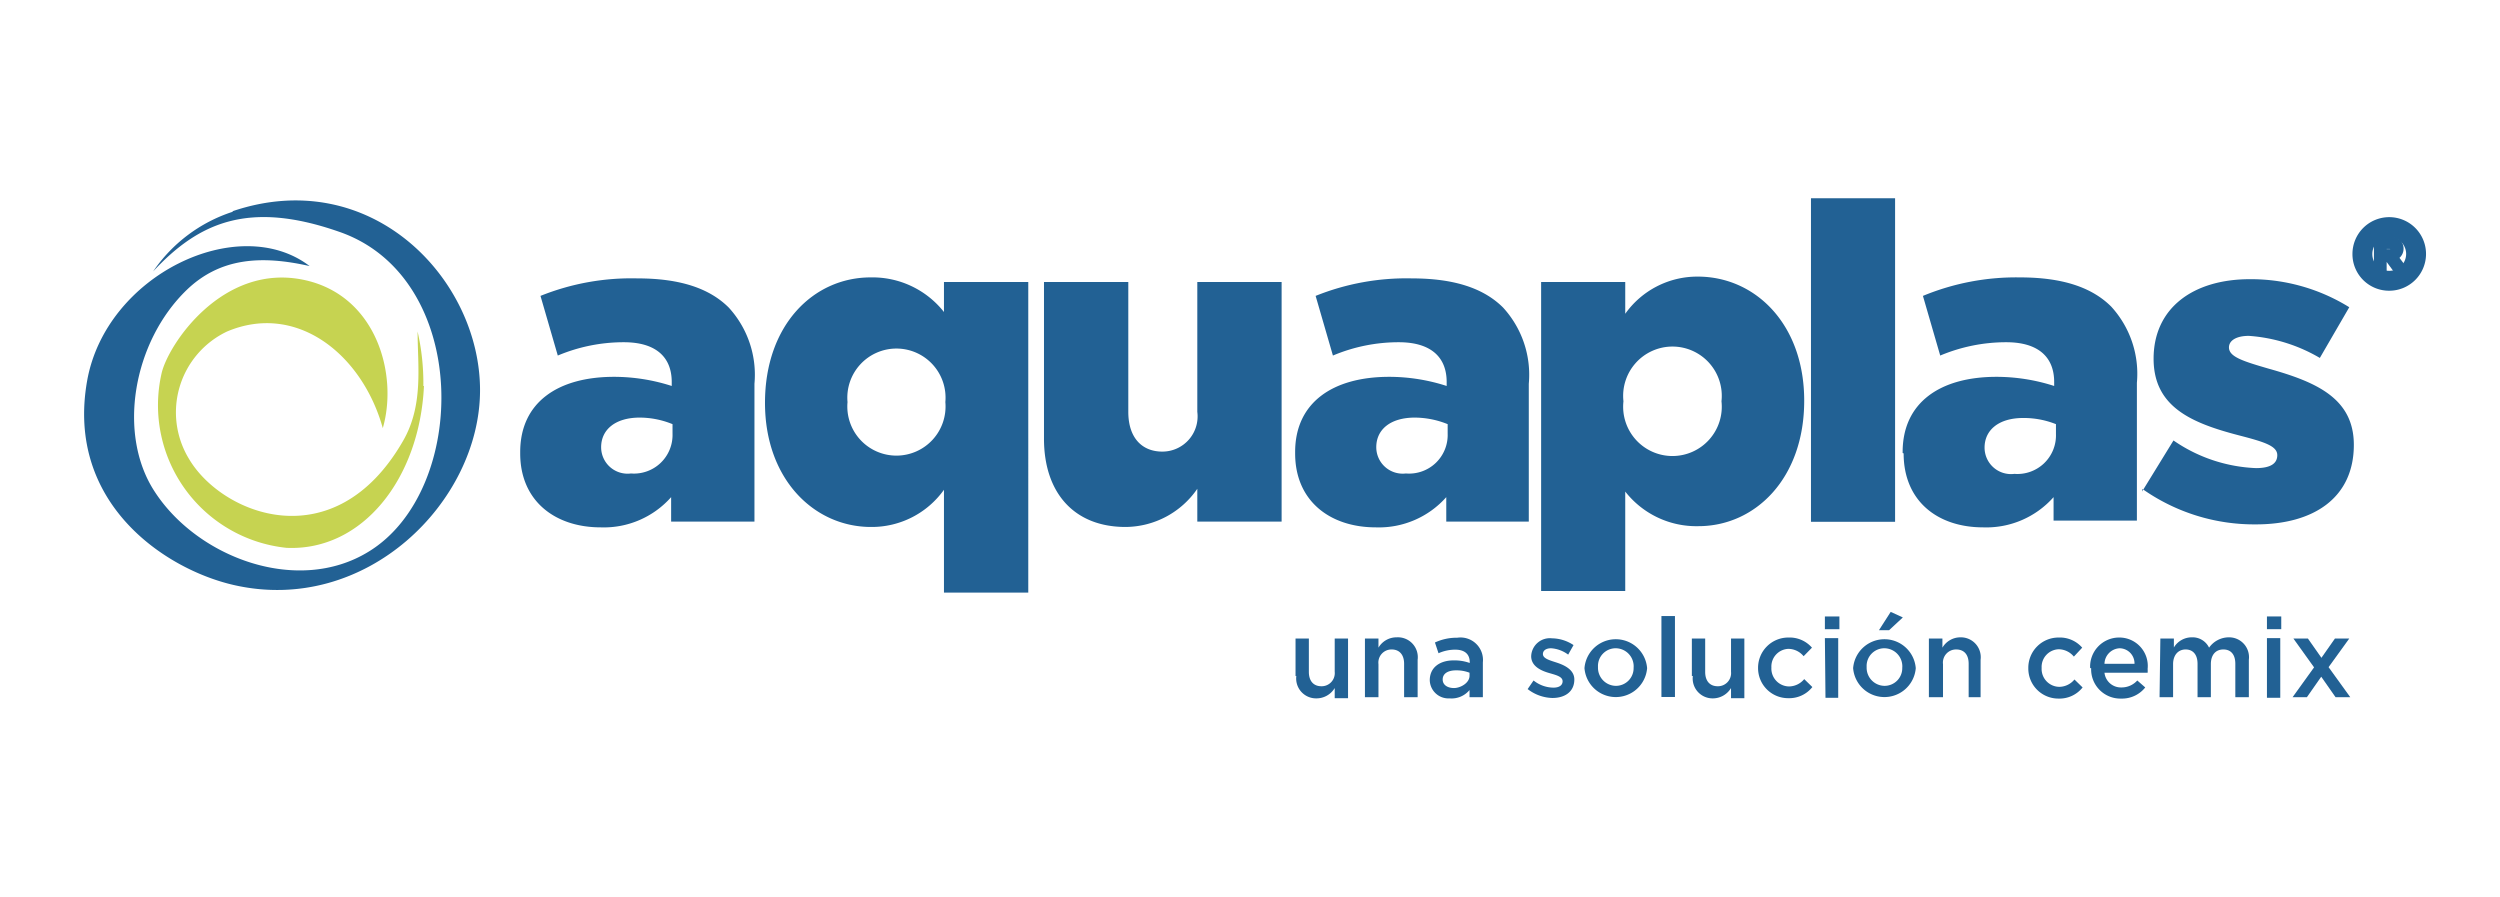 <svg xmlns="http://www.w3.org/2000/svg" id="Capa_1" data-name="Capa 1" viewBox="0 0 125.72 45.09"><defs><style>.cls-1{fill:#226194;}.cls-2{fill:#c6d351;}.cls-3,.cls-4{fill:none;stroke:#226194;stroke-miterlimit:3.86;}.cls-4{stroke-width:0.5px;}</style></defs><title>logos_clientes</title><path class="cls-1" d="M26.16,22.78v-.05c0-2.49,1.89-3.78,4.72-3.78a9.46,9.46,0,0,1,2.9.46v-.2c0-1.24-.78-2-2.41-2a8.55,8.55,0,0,0-3.32.67l-.87-3A12.25,12.25,0,0,1,32.06,14c2.16,0,3.63.51,4.59,1.47a5,5,0,0,1,1.29,3.83v6.93H33.75V25a4.52,4.52,0,0,1-3.54,1.52c-2.29,0-4.05-1.32-4.05-3.72m7.66-.92v-.55A4.37,4.37,0,0,0,32.17,21c-1.22,0-1.94.6-1.94,1.49v0a1.33,1.33,0,0,0,1.5,1.32,1.94,1.94,0,0,0,2.09-2"></path><path class="cls-1" d="M47.47,24.63A4.46,4.46,0,0,1,43.8,26.5c-2.85,0-5.33-2.39-5.33-6.24v0c0-3.93,2.45-6.31,5.31-6.31a4.58,4.58,0,0,1,3.69,1.74V14.18h4.24V29.8H47.47Zm.07-4.41v0a2.47,2.47,0,1,0-4.92,0v0a2.47,2.47,0,1,0,4.92,0"></path><path class="cls-1" d="M52.5,22.06V14.18h4.24v6.53c0,1.31.69,2,1.71,2a1.77,1.77,0,0,0,1.76-2V14.18h4.24V26.23H60.21V24.58A4.41,4.41,0,0,1,56.6,26.5c-2.56,0-4.1-1.69-4.1-4.44"></path><path class="cls-1" d="M65.13,22.78v-.05c0-2.49,1.9-3.78,4.73-3.78a9.39,9.39,0,0,1,2.89.46v-.2c0-1.24-.78-2-2.41-2a8.5,8.5,0,0,0-3.31.67l-.87-3A12.21,12.21,0,0,1,71,14c2.16,0,3.63.51,4.59,1.47a5,5,0,0,1,1.29,3.83v6.93H72.73V25a4.53,4.53,0,0,1-3.54,1.52c-2.3,0-4.06-1.32-4.06-3.72m7.67-.92v-.55A4.45,4.45,0,0,0,71.15,21c-1.23,0-1.94.6-1.94,1.49v0a1.33,1.33,0,0,0,1.49,1.32,1.94,1.94,0,0,0,2.1-2"></path><path class="cls-1" d="M77.5,14.18h4.23v1.6a4.44,4.44,0,0,1,3.65-1.87c2.88,0,5.35,2.38,5.35,6.24v0c0,3.92-2.47,6.31-5.32,6.31a4.54,4.54,0,0,1-3.68-1.74v5H77.5Zm9.07,6v0a2.48,2.48,0,1,0-4.93,0v0a2.48,2.48,0,1,0,4.93,0"></path><rect class="cls-1" x="91.07" y="9.97" width="4.23" height="16.27"></rect><path class="cls-1" d="M95.68,22.78v-.05c0-2.49,1.89-3.78,4.72-3.78a9.46,9.46,0,0,1,2.9.46v-.2c0-1.24-.78-2-2.41-2a8.55,8.55,0,0,0-3.32.67l-.87-3a12.25,12.25,0,0,1,4.88-.93c2.16,0,3.63.51,4.59,1.47a5,5,0,0,1,1.29,3.83v6.93h-4.19V25a4.52,4.52,0,0,1-3.54,1.52c-2.29,0-4-1.32-4-3.72m7.66-.92v-.55a4.37,4.37,0,0,0-1.65-.31c-1.22,0-1.94.6-1.94,1.49v0a1.33,1.33,0,0,0,1.5,1.32,1.94,1.94,0,0,0,2.09-2"></path><path class="cls-1" d="M107.72,24.72l1.58-2.57a7.83,7.83,0,0,0,4.15,1.39c.73,0,1.07-.23,1.07-.65v0c0-.47-.67-.67-1.94-1-2.38-.62-4.28-1.43-4.28-3.85v0c0-2.56,2-4,4.84-4a9.38,9.38,0,0,1,5,1.41L116.66,18a8.17,8.17,0,0,0-3.57-1.11c-.64,0-1,.24-1,.58v0c0,.47.69.69,2,1.07,2.39.67,4.28,1.49,4.28,3.83v0c0,2.65-2,4-4.92,4a9.75,9.75,0,0,1-5.71-1.78"></path><path class="cls-1" d="M65.15,34V32.11h.67v1.68c0,.45.23.72.63.72a.66.66,0,0,0,.67-.73V32.11h.67v3h-.67V34.6a1.07,1.07,0,0,1-.93.52,1,1,0,0,1-1-1.13"></path><path class="cls-1" d="M68.64,32.11h.68v.46a1.05,1.05,0,0,1,.92-.52,1,1,0,0,1,1.05,1.13v1.88h-.68V33.38c0-.45-.23-.72-.63-.72a.66.66,0,0,0-.66.74v1.66h-.68Z"></path><path class="cls-1" d="M73.9,35.06V34.7a1.17,1.17,0,0,1-1,.42.94.94,0,0,1-1-.91h0c0-.65.51-1,1.2-1a2.29,2.29,0,0,1,.81.13V33.3c0-.41-.26-.63-.73-.63a2.07,2.07,0,0,0-.84.18l-.18-.54a2.58,2.58,0,0,1,1.12-.24,1.13,1.13,0,0,1,1.29,1.24v1.75Zm0-1.23a1.83,1.83,0,0,0-.67-.12c-.43,0-.68.17-.68.46h0c0,.28.25.43.57.43s.78-.25.78-.62Z"></path><path class="cls-1" d="M76.81,34.67l.31-.45a1.62,1.62,0,0,0,1,.36c.29,0,.46-.12.46-.32h0c0-.23-.31-.31-.66-.41S77,33.54,77,33h0a.94.94,0,0,1,1.05-.9,2,2,0,0,1,1.08.34l-.27.48A1.61,1.61,0,0,0,78,32.6c-.26,0-.41.12-.41.29h0c0,.22.32.31.66.42s.92.33.92.86h0c0,.62-.48.93-1.1.93a2.11,2.11,0,0,1-1.25-.45"></path><path class="cls-1" d="M79.68,33.6h0a1.58,1.58,0,0,1,3.15,0h0a1.58,1.58,0,0,1-3.15,0m2.47,0h0a.91.91,0,0,0-.9-1,.89.89,0,0,0-.89.94h0a.91.91,0,0,0,.9.95.89.89,0,0,0,.89-.94"></path><rect class="cls-1" x="83.55" y="30.98" width="0.68" height="4.07"></rect><path class="cls-1" d="M85.08,34V32.11h.67v1.68c0,.45.23.72.63.72a.66.66,0,0,0,.67-.73V32.11h.67v3h-.67V34.6a1.07,1.07,0,0,1-.92.52,1,1,0,0,1-1-1.13"></path><path class="cls-1" d="M88.41,33.6h0a1.52,1.52,0,0,1,1.53-1.54,1.49,1.49,0,0,1,1.18.51L90.7,33a1,1,0,0,0-.77-.37.89.89,0,0,0-.85.94h0a.9.9,0,0,0,.89.95,1,1,0,0,0,.76-.37l.41.4a1.48,1.48,0,0,1-1.21.56,1.51,1.51,0,0,1-1.52-1.53"></path><path class="cls-1" d="M91.77,31h.73v.64h-.73Zm0,1.09h.67v3H91.8Z"></path><path class="cls-1" d="M93.19,33.6h0a1.58,1.58,0,0,1,3.15,0h0a1.58,1.58,0,0,1-3.15,0m2.47,0h0a.91.91,0,0,0-.9-1,.89.89,0,0,0-.89.94h0a.91.91,0,0,0,.9.95.89.89,0,0,0,.89-.94m-.58-2.78.61.28-.69.64h-.51Z"></path><path class="cls-1" d="M97,32.11h.68v.46a1.05,1.05,0,0,1,.92-.52,1,1,0,0,1,1,1.13v1.88H99V33.38c0-.45-.22-.72-.63-.72a.66.66,0,0,0-.66.74v1.66H97Z"></path><path class="cls-1" d="M102,33.6h0a1.52,1.52,0,0,1,1.53-1.54,1.49,1.49,0,0,1,1.18.51l-.42.45a1,1,0,0,0-.77-.37.89.89,0,0,0-.85.94h0a.9.9,0,0,0,.89.95,1,1,0,0,0,.76-.37l.41.4a1.48,1.48,0,0,1-1.21.56A1.51,1.51,0,0,1,102,33.6"></path><path class="cls-1" d="M105.11,33.6h0a1.46,1.46,0,0,1,1.44-1.54A1.43,1.43,0,0,1,108,33.64a1.28,1.28,0,0,1,0,.19h-2.17a.83.83,0,0,0,.85.74,1.06,1.06,0,0,0,.8-.35l.4.35a1.49,1.49,0,0,1-1.21.56,1.47,1.47,0,0,1-1.51-1.53m2.18-.22a.76.76,0,0,0-.75-.78.8.8,0,0,0-.76.78Z"></path><path class="cls-1" d="M108.64,32.11h.68v.45a1.05,1.05,0,0,1,.9-.51.92.92,0,0,1,.87.52,1.22,1.22,0,0,1,1-.52,1,1,0,0,1,1,1.13v1.88h-.68V33.38c0-.46-.22-.72-.6-.72s-.63.26-.63.74v1.66h-.67V33.38c0-.46-.23-.72-.6-.72s-.63.28-.63.74v1.66h-.68Z"></path><path class="cls-1" d="M114,31h.72v.64H114Zm0,1.09h.67v3H114Z"></path><polygon class="cls-1" points="116.37 33.56 115.33 32.11 116.06 32.11 116.74 33.08 117.42 32.11 118.14 32.11 117.1 33.55 118.19 35.06 117.45 35.06 116.73 34.03 116.01 35.06 115.29 35.06 116.37 33.56"></polygon><path class="cls-1" d="M11.7,10.65a7.72,7.72,0,0,0-4,3c2.3-2.47,4.81-3.58,9.34-2,6.65,2.28,6.56,13,1.5,16.09-3.57,2.2-8.6.3-10.75-3-1.91-2.89-1.11-7.55,1.61-10.17,1.66-1.59,3.7-1.75,6.17-1.19C12,10.65,5.32,13.82,4.38,19.16,3.3,25.3,8.3,28.63,11.76,29.42c6.66,1.52,12.38-4.19,12.38-9.8s-5.49-11.35-12.44-9"></path><path class="cls-2" d="M21.29,19.41A11.74,11.74,0,0,0,21,16.67c0,1.72.31,3.7-.73,5.5-3.45,6-9.12,3.71-10.77.9a4.5,4.5,0,0,1,1.92-6.4c3.51-1.48,6.8,1.16,7.83,4.86.77-2.66-.29-6.63-3.9-7.44-4.16-.93-6.93,3.29-7.23,4.71a7.21,7.21,0,0,0,6.29,8.75c3.82.17,6.69-3.48,6.91-8.14"></path><path class="cls-3" d="M118.8,12.77a1.35,1.35,0,1,1,1.35,1.35A1.34,1.34,0,0,1,118.8,12.77Z"></path><path class="cls-1" d="M119.63,12.14h.54a.51.51,0,0,1,.36.12.35.35,0,0,1,.09.25h0a.36.36,0,0,1-.34.36l.39.52h-.18l-.36-.49h-.36v.49h-.14Zm.52.64c.19,0,.33-.1.33-.26h0c0-.16-.12-.25-.32-.25h-.39v.51Z"></path><path class="cls-4" d="M119.63,12.14h.54a.51.51,0,0,1,.36.12.35.35,0,0,1,.09.25h0a.36.36,0,0,1-.34.36l.39.52h-.18l-.36-.49h-.36v.49h-.14Zm.52.64c.19,0,.33-.1.33-.26h0c0-.16-.12-.25-.32-.25h-.39v.51Z"></path></svg>